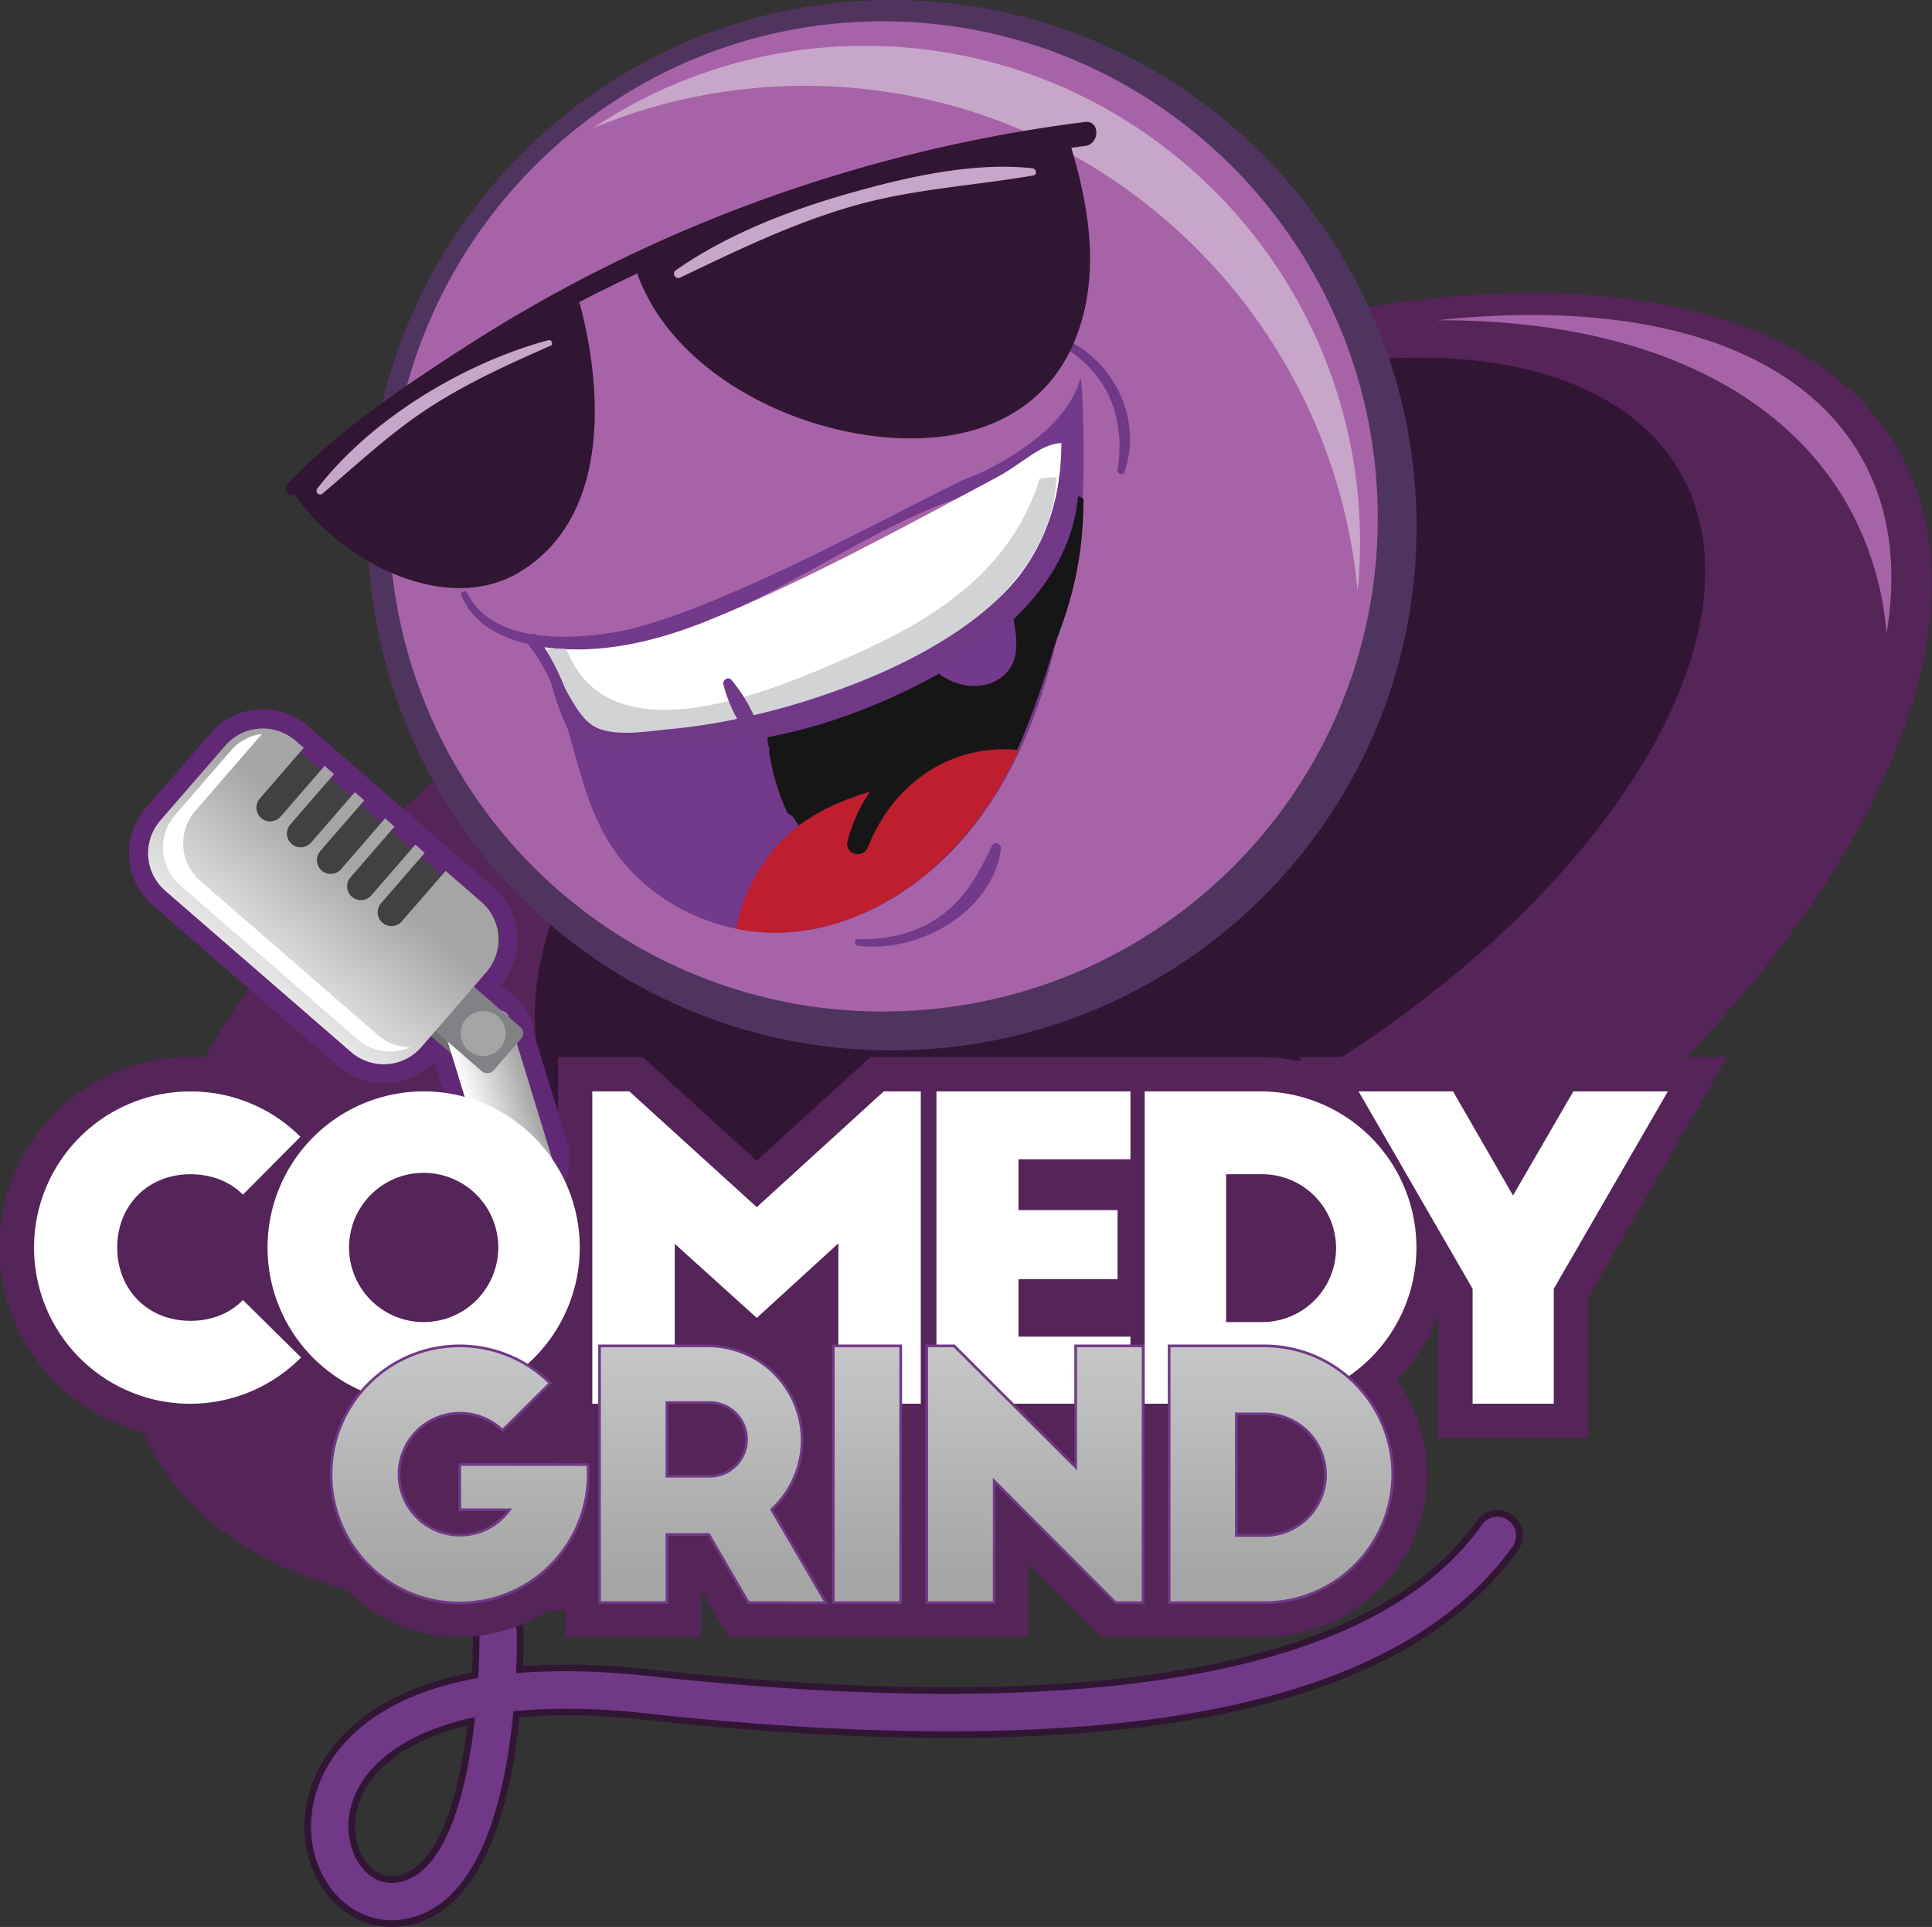 <svg xmlns="http://www.w3.org/2000/svg" xmlns:xlink="http://www.w3.org/1999/xlink" viewBox="0 0 725.08 723.04"><rect x="0" y="0" width="725.08" height="723.04" fill="#333333" stroke="none"/><defs><style>.cls-1,.cls-4{fill:#311634;}.cls-1{stroke:#311634;stroke-width:3px;}.cls-1,.cls-20,.cls-21,.cls-22,.cls-23,.cls-24{stroke-miterlimit:10;}.cls-2{fill:#713888;}.cls-3{fill:#552459;}.cls-5{fill:#503460;}.cls-6{fill:#a763a8;}.cls-7{fill:#c8a6c9;}.cls-8{fill:#73398a;}.cls-9{fill:#fff;}.cls-10{fill:#d1d3d4;}.cls-11{fill:#171616;}.cls-12{fill:#be1e2d;}.cls-13{fill:#612875;}.cls-14{fill:#6d6e71;}.cls-15{fill:url(#linear-gradient);}.cls-16{fill:#808285;}.cls-17{fill:#414042;}.cls-18{fill:url(#linear-gradient-2);}.cls-19{fill:#a6a5a5;}.cls-20,.cls-21,.cls-22,.cls-23,.cls-24{stroke:#713888;}.cls-20{fill:url(#linear-gradient-3);}.cls-21{fill:url(#linear-gradient-4);}.cls-22{fill:url(#linear-gradient-5);}.cls-23{fill:url(#linear-gradient-6);}.cls-24{fill:url(#linear-gradient-7);}</style><linearGradient id="linear-gradient" x1="-668.45" y1="1546.61" x2="-643.86" y2="1546.61" gradientTransform="translate(844.27 -1132.35)" gradientUnits="userSpaceOnUse"><stop offset="0" stop-color="#fff"/><stop offset="1" stop-color="#a6a5a5"/></linearGradient><linearGradient id="linear-gradient-2" x1="-2944.65" y1="2599.17" x2="-2870.06" y2="2599.17" gradientTransform="matrix(0.66, -0.76, 0.76, 0.66, 63.4, -3563.03)" xlink:href="#linear-gradient"/><linearGradient id="linear-gradient-3" x1="172.63" y1="591.74" x2="172.63" y2="474.6" gradientUnits="userSpaceOnUse"><stop offset="0" stop-color="#a6a5a5"/><stop offset="1" stop-color="#d1d3d4"/></linearGradient><linearGradient id="linear-gradient-4" x1="267.51" y1="591.74" x2="267.51" y2="474.6" xlink:href="#linear-gradient-3"/><linearGradient id="linear-gradient-5" x1="325.39" y1="591.74" x2="325.39" y2="474.6" xlink:href="#linear-gradient-3"/><linearGradient id="linear-gradient-6" x1="388.41" y1="591.74" x2="388.41" y2="474.6" xlink:href="#linear-gradient-3"/><linearGradient id="linear-gradient-7" x1="480.73" y1="591.74" x2="480.73" y2="474.6" xlink:href="#linear-gradient-3"/></defs><title>Logo</title><g id="Layer_2" data-name="Layer 2"><g id="Layer_1-2" data-name="Layer 1"><path class="cls-1" d="M147.05,721.54c-9.72,0-18.67-5-24.57-13.6-9-13.16-9-31.34,0-46.3,6.95-11.61,22.32-26.68,56.06-32.81.51-9.58.4-16.11.4-16.17a8,8,0,1,1,16-.33c0,1.06.1,6.55-.24,14.41a262,262,0,0,1,49,1.16c167.47,18.2,272.35-.77,311.73-56.39a8,8,0,0,1,11.17-1.91h0a8,8,0,0,1,1.91,11.18c-23.28,32.88-65.94,54.39-126.78,63.94-52,8.16-119.24,7.86-199.76-.89-17.94-2-34.2-2.22-48.37-.82-3.25,33.18-13.15,73.31-41.72,78.13A29.92,29.92,0,0,1,147.05,721.54Zm39.73-115.06a6,6,0,0,0-5.84,6.13c0,.06.12,6.94-.46,17.12l0,.79-.78.14c-33.54,5.91-48.68,20.67-55.48,32-8.57,14.29-8.59,31.62-.05,44.14,5.52,8.09,13.87,12.72,22.91,12.72a27,27,0,0,0,4.49-.37c27.55-4.64,37-44.52,40.13-77.16l.08-.81.82-.09c14.49-1.51,31.18-1.26,49.61.74,80.34,8.73,147.37,9,199.23.9,60.29-9.46,102.5-30.7,125.46-63.12a6,6,0,0,0-1.44-8.39h0a6,6,0,0,0-8.37,1.44c-39.84,56.25-145.34,75.5-313.58,57.22a258,258,0,0,0-49.72-1.06l-1.14.1.06-1.15c.39-8.4.31-14.31.29-15.41A6.1,6.1,0,0,0,186.78,606.48Zm-39.84,101c-5,0-9.53-2.6-12.87-7.49-4.49-6.58-7.07-18.69.43-31.19,4.19-7,15.42-19.6,43.59-25.52l1.35-.28-.15,1.37c-2.9,26.89-10.42,59.62-29.76,62.88A15.38,15.38,0,0,1,146.94,707.53Zm30.2-61.94c-26.41,5.86-37,17.69-40.93,24.29-7,11.68-4.64,22.94-.49,29,3.44,5,8.23,7.31,13.47,6.42C167.85,702.18,174.69,667.18,177.14,645.59Z"/><path class="cls-2" d="M566,570.42a7,7,0,0,0-9.77,1.67c-39.61,55.93-144.8,75-312.65,56.8-18.36-2-35.13-2.35-49.91-1.06.4-8.73.3-14.72.29-15.48a7.12,7.12,0,0,0-7.15-6.87,7,7,0,0,0-6.88,7.15c0,.07.12,7-.45,17-33.8,6-49.18,20.85-56.16,32.49-8.77,14.62-8.77,32.37,0,45.21,5.71,8.37,14.35,13.17,23.73,13.17h0a29,29,0,0,0,4.64-.39c28-4.72,37.76-44.3,41-78,14.43-1.51,31-1.26,49.4.74,80.43,8.74,147.55,9,199.49.89,60.57-9.51,103-30.88,126.12-63.53A7,7,0,0,0,566,570.42ZM178.29,644.31c-2.57,23.88-9.63,58.75-28.93,62-5.65,1-10.8-1.47-14.47-6.84-4.31-6.33-6.79-18,.46-30.1C139.57,662.34,150.65,650.12,178.29,644.31Z"/><ellipse class="cls-3" cx="385.18" cy="357.25" rx="377.64" ry="184.5" transform="translate(-127.02 240.45) rotate(-30)"/><ellipse class="cls-4" cx="418.66" cy="296.81" rx="241.64" ry="127.14" transform="matrix(0.87, -0.5, 0.5, 0.87, -92.32, 249.1)"/><path class="cls-5" d="M334.57,0C443.35,0,531.63,88.81,531.63,197.59S443.35,394.13,334.57,394.13A196.24,196.24,0,0,1,138,197.59C138,88.81,225.79,0,334.57,0Z"/><path class="cls-6" d="M331.32,8C433.85,8,517.07,91.75,517.07,194.29S433.85,379.54,331.32,379.54A185,185,0,0,1,146.06,194.29C146.06,91.75,228.78,8,331.32,8Z"/><path class="cls-7" d="M302.06,32.2c108.53,0,197.73,83.63,207.46,189.7q.9-9.1.91-18.45c0-102.54-83.21-186.25-185.75-186.25A183.52,183.52,0,0,0,222.63,48.05,206,206,0,0,1,302.06,32.2Z"/><path class="cls-8" d="M372.31,317.28c-4.66,9.77-9.31,18.69-18.06,25.48-9.25,7.18-20.7,9.94-32.25,9.64-1.64,0-1.52,2.27,0,2.47,22.31,2.94,50.23-12.3,53.66-36.17C375.92,316.85,373.29,315.23,372.31,317.28Z"/><path class="cls-8" d="M405.37,142.23c-6.05,22.19-39,36.14-41.1,36.78l-.09,0h0c-9.4,2.91-94.12,51.36-132.91,58.11-8.49,1.47-19.62,2.55-29.93,1.13a1.79,1.79,0,0,0-1.74-.26c-10.35-1.73-19.66-6.17-24.28-15.54-.59-1.21-2.71-.34-2.19.92,4.3,10.53,14.41,15.75,25,18.24a2.94,2.94,0,0,0,.27.42c17.14,21.74,15.95,52.32,31,75.32,13.4,20.55,37.64,32.71,62,32.61,25.82-.1,50-13.67,67.3-32.16,18.83-20.09,30.17-46.29,36.64-72.79.48-1.95.93-4,1.37-6.06,0,0,6.32-13.46,7.13-28.37C408.08,199,406.56,137.87,405.37,142.23Zm-55,101.29c-24.43,14.72-52.37,26.89-80.5,32-17.36,3.15-35.07,2.87-52.09-1.92l-.12,0c-3.13-10.78-6.68-21.37-12.88-30.72,1.54.21,3.06.38,4.55.51,19.49,1.66,39-3.32,57-10.6,34.5-14,65-37.71,100.79-48.43l16.52,30.42C374.9,226.38,363,235.93,350.35,243.52Z"/><path class="cls-9" d="M269.4,275.51c-17.36,3.15-35.07,2.87-52.09-1.92l-.11,0c-3.14-10.78-6.68-21.37-12.89-30.72,1.54.21,3.07.38,4.56.51,19.49,1.66,39-3.32,57-10.6,36.45-14.79,72.62-34.69,107.67-53.38,10.85-5.78,16.76-12.81,24.8-13.17,0,42.3-24.7,63-48.39,77.31C325.48,258.24,297.54,270.41,269.4,275.51Z"/><path class="cls-10" d="M390.24,179.51C379.33,214,351.6,232,319,246.35c-28.11,12.4-89.32,38.91-106-1.82a4.54,4.54,0,0,0-.62-1c-1.19-.06-2.37-.06-3.55-.16-.92-.08-1.87-.2-2.82-.31a3.9,3.9,0,0,0-.77,1.35c4.5,7.21,7.55,15.1,10.11,23.21,22.07,19.91,71.67,3.63,94.45-5.37,12.56-5,27.21-11.28,41.05-19.33,23.31-14.27,44.27-35.22,45.67-63.88C394.45,179.12,392.34,179.29,390.24,179.51Z"/><path class="cls-11" d="M395.79,192.1c-3,10.67-10.06,21.57-17.46,29.8,1.13,7.45,3.47,14,3,21.7-.71,11.91-13.42,16.58-23.86,12.11-5.75-2.45-8.93-6.08-10.75-10.36-18.3,10.73-38.41,19.93-59.06,25.82a85.88,85.88,0,0,0,7.94,34,5.62,5.62,0,0,1,2.71,2.37c9.29,15.18,22.27,24.75,36.52,29.36a111.59,111.59,0,0,0,23.44-19.07c18.82-20.09,28.69-46.7,36.63-72.79,3.3-10.83,11.72-27.32,11.72-57.85C401.94,183.47,401.16,191.3,395.79,192.1Z"/><path class="cls-12" d="M325.78,317.8c-1.88,4.71-9,2.83-7.68-2.23A58,58,0,0,1,326.57,297c-14.86,4.63-27.95,10.75-38.2,24.29a66,66,0,0,0-12.08,27.22A74,74,0,0,0,291,350c25.82-.1,50-13.67,67.3-32.16a138,138,0,0,0,24-36.41C358.54,279,335.9,292.34,325.78,317.8Z"/><path class="cls-2" d="M397.49,179c-2.26,43.89-50.69,69-88.09,81.73-8.65,3-17.54,5.53-26.53,7.64a60,60,0,0,0-8.38-13.27c-1.25-1.4-3.38.11-3,1.74a55.11,55.11,0,0,0,5.18,12.9,222.91,222.91,0,0,1-25.29,3.85c-8.37.76-21.67,3.25-28.89-1.34-6.61-4.19-10.32-15.64-15.7-21.9-.52-.61-1.45.05-1.28.74,1.73,7.21,6.14,23.48,11.93,28.16,5.11,4.14,18.79,1.9,25.29,1.83a257,257,0,0,0,38.47-3.19c.9,1.58,1.79,3.16,2.61,4.72,1.61,3.07,6.2.36,4.63-2.7-.51-1-1-2-1.51-3.07a200,200,0,0,0,33.32-9.22c38.25-14.4,85-42,84.67-88.27C402.15,180.74,400.64,179.5,397.49,179Z"/><path class="cls-2" d="M387.68,125.45c23.65,6.94,35.62,26.54,31.75,50.79a1.37,1.37,0,0,0,2.64.72c8.09-24-9.2-50.26-34.21-52.9-.81-.08-.92,1.17-.18,1.39Z"/><path class="cls-4" d="M407.16,45.76A562.23,562.23,0,0,0,248.42,90.15a554.51,554.51,0,0,0-73.69,39.92c-23.11,14.89-48,31.57-66.92,51.65-1.7,1.81.51,5.13,2.71,3.72,17.15,25.17,56.55,45.63,84,29.5,34.12-20.05,32-67.52,23.12-100.85a1.18,1.18,0,0,0-.42-.63q10.85-5.65,21.92-10.84C254.33,145,311.22,168.77,353,163.86c22.18-2.6,40.52-13.71,49.69-34.52,10.45-23.72,6.58-49.84-.63-73.9,1.71-.22,3.42-.46,5.13-.66C412.87,54.1,412.89,45,407.16,45.76Z"/><path class="cls-7" d="M121.11,185.14c13.6-11.44,26-23.3,41.13-32.92,14.07-9,29.15-15.79,44.4-22.5,1.19-.53.33-2.4-.88-2.07-31.63,8.56-66.36,29.39-86.59,55.55a1.37,1.37,0,0,0,1.94,1.94Z"/><path class="cls-3" d="M583.05,396.62l-15.19,26.19-15.08-26.19H487.51l1,1.7a71.59,71.59,0,0,0-15.46-1.7H326.67L284,435.51l-42.81-38.89H209.4v20.91a71.09,71.09,0,0,0-94.12-5.84,70.66,70.66,0,0,0-43.79-15.07,71.49,71.49,0,1,0,43.66,127.93c.85.66,1.71,1.32,2.59,2a61,61,0,0,0,94.35,73.12v14.6h51.1V596.6l10.27,17.62H386V586.91l27.23,27.31H474.5a61,61,0,0,0,49.83-96.33,71.45,71.45,0,0,0,15.45-24.32v46H596V487l52.26-90.41Z"/><path class="cls-13" d="M194.19,350.71A25.68,25.68,0,0,0,185.38,333l-38.54-33.44-11.36-9.86-19.91-17.26a25.84,25.84,0,0,0-36.42,2.58L54.71,303.22a25.87,25.87,0,0,0,2.58,36.42L127.1,400.2a25.87,25.87,0,0,0,35.31-1.37l.84.73,12.6,41.08a19.46,19.46,0,0,0,37.22-11.41l-12.69-41.35c-.06-.2-.12-.38-.19-.57A18,18,0,0,0,194,374.72L188,369.45A25.61,25.61,0,0,0,194.19,350.71Z"/><rect class="cls-14" x="163.65" y="366.74" width="22.01" height="37.29" rx="3.07" ry="3.07" transform="translate(-230.9 264.75) rotate(-49.05)"/><rect class="cls-15" x="175.82" y="380.34" width="24.59" height="67.84" rx="3.43" ry="3.43" transform="translate(-113.22 73.39) rotate(-17.05)"/><rect class="cls-16" x="165.33" y="364.8" width="22.01" height="37.29" rx="3.07" ry="3.07" transform="translate(-228.85 265.35) rotate(-49.05)"/><rect class="cls-17" x="97.49" y="277.17" width="60.22" height="115.64" rx="8.4" ry="8.4" transform="translate(-209.06 211.84) rotate(-49.05)"/><path class="cls-18" d="M150.81,345.7a5.18,5.18,0,0,1-7.29.52h0a5.18,5.18,0,0,1-.51-7.29L159.42,320l-3.54-3.08-16.42,18.92a5.17,5.17,0,1,1-7.81-6.77l16.42-18.92-3.55-3.08L128.11,326a5.17,5.17,0,1,1-7.81-6.77l16.42-18.92-3.55-3.08-16.42,18.92a5.16,5.16,0,1,1-7.8-6.77l16.41-18.93-3.54-3.07L105.4,306.3a5.17,5.17,0,1,1-7.81-6.77L114,280.6l-3.14-2.72a18.69,18.69,0,0,0-26.3,1.87L60.13,307.92A18.68,18.68,0,0,0,62,334.22l69.81,60.57a18.69,18.69,0,0,0,26.3-1.87l24.44-28.17a18.69,18.69,0,0,0-1.86-26.3l-13.45-11.67Z"/><path class="cls-9" d="M141.83,388.41,75.15,330.55a18.68,18.68,0,0,1-1.86-26.3l25.06-28.89a18.51,18.51,0,0,0-11.66,6.23l-21,24.25a18.71,18.71,0,0,0,1.87,26.31L134.19,390A18.65,18.65,0,0,0,154,392.93,18.52,18.52,0,0,1,141.83,388.41Z"/><circle class="cls-19" cx="181.34" cy="387.78" r="8.44"/><path class="cls-9" d="M159,409.51a58.59,58.59,0,1,0,58.59,58.75A58.61,58.61,0,0,0,159,409.51Zm0,86.56a28,28,0,1,1,28-28A28,28,0,0,1,159,496.07Z"/><path class="cls-9" d="M71.48,495.6C55.55,495.6,44,484,44,468.1s11.56-27.5,27.49-27.5c8,0,14.85,2.82,19.69,7.66l21.56-21.72a58,58,0,0,0-41.25-17A58.59,58.59,0,1,0,113,509.35L91.17,487.79C86.33,492.79,79.45,495.6,71.48,495.6Z"/><polygon class="cls-9" points="284.01 452.95 236.2 409.51 222.29 409.51 222.29 526.69 253.23 526.69 253.23 466.7 284.01 494.51 314.63 466.54 314.63 526.69 345.57 526.69 345.57 409.51 331.66 409.51 284.01 452.95"/><polygon class="cls-9" points="351.45 526.69 424.26 526.69 424.26 501.54 382.23 501.54 382.23 479.98 419.42 479.98 419.42 454.04 382.23 454.04 382.23 434.98 424.26 434.98 424.26 409.51 351.45 409.51 351.45 526.69"/><path class="cls-9" d="M473,409.51H429.61V526.69H473a58.59,58.59,0,0,0,0-117.18Zm.16,86.56h-13V440.6h13a27.74,27.74,0,1,1,0,55.47Z"/><polygon class="cls-9" points="590.48 409.51 567.83 448.57 545.33 409.51 509.86 409.51 552.67 483.57 552.67 526.69 583.14 526.69 583.14 483.57 625.95 409.51 590.48 409.51"/><path class="cls-20" d="M220.74,549.55v3.6A48.24,48.24,0,1,1,206.48,519L188.62,536.7a23.07,23.07,0,0,0-16.06-6.42,22.87,22.87,0,1,0,18.63,36.23H172.56v-17Z"/><path class="cls-21" d="M280.87,601.33,266,575.76H250.3v25.57H225V505h40.59a35.37,35.37,0,0,1,24,61.41l20.43,35ZM250.3,553.92H266a13.82,13.82,0,1,0,0-27.63H250.3Z"/><path class="cls-22" d="M312.74,505h25.31v96.36H312.74Z"/><path class="cls-23" d="M418.6,601.33l-45.48-45.61v45.61H347.81V505h10.28l45.61,45.48V505H429v96.36Z"/><path class="cls-24" d="M438.78,505H474.5a48.18,48.18,0,0,1,0,96.36H438.78ZM464,576.15h10.66a22.81,22.81,0,1,0,0-45.62H464Z"/><path class="cls-6" d="M693,188.74a117,117,0,0,1,15,48.93c4.21-24.74,1.32-47.43-9.74-66.59-24.51-42.44-84-59-159-50.9C609.51,119.79,666.34,142.62,693,188.74Z"/><path class="cls-7" d="M255.22,104.18c21.59-10.3,42.46-20.52,65.61-27.07,22.13-6.25,44.49-7.38,67-11.28,1.64-.29,1-2.54-.36-2.7-22.71-2.44-47.91,3.46-69.61,9.66-22.11,6.32-45.3,15.35-64.22,28.62a1.61,1.61,0,0,0,1.62,2.77Z"/></g></g></svg>